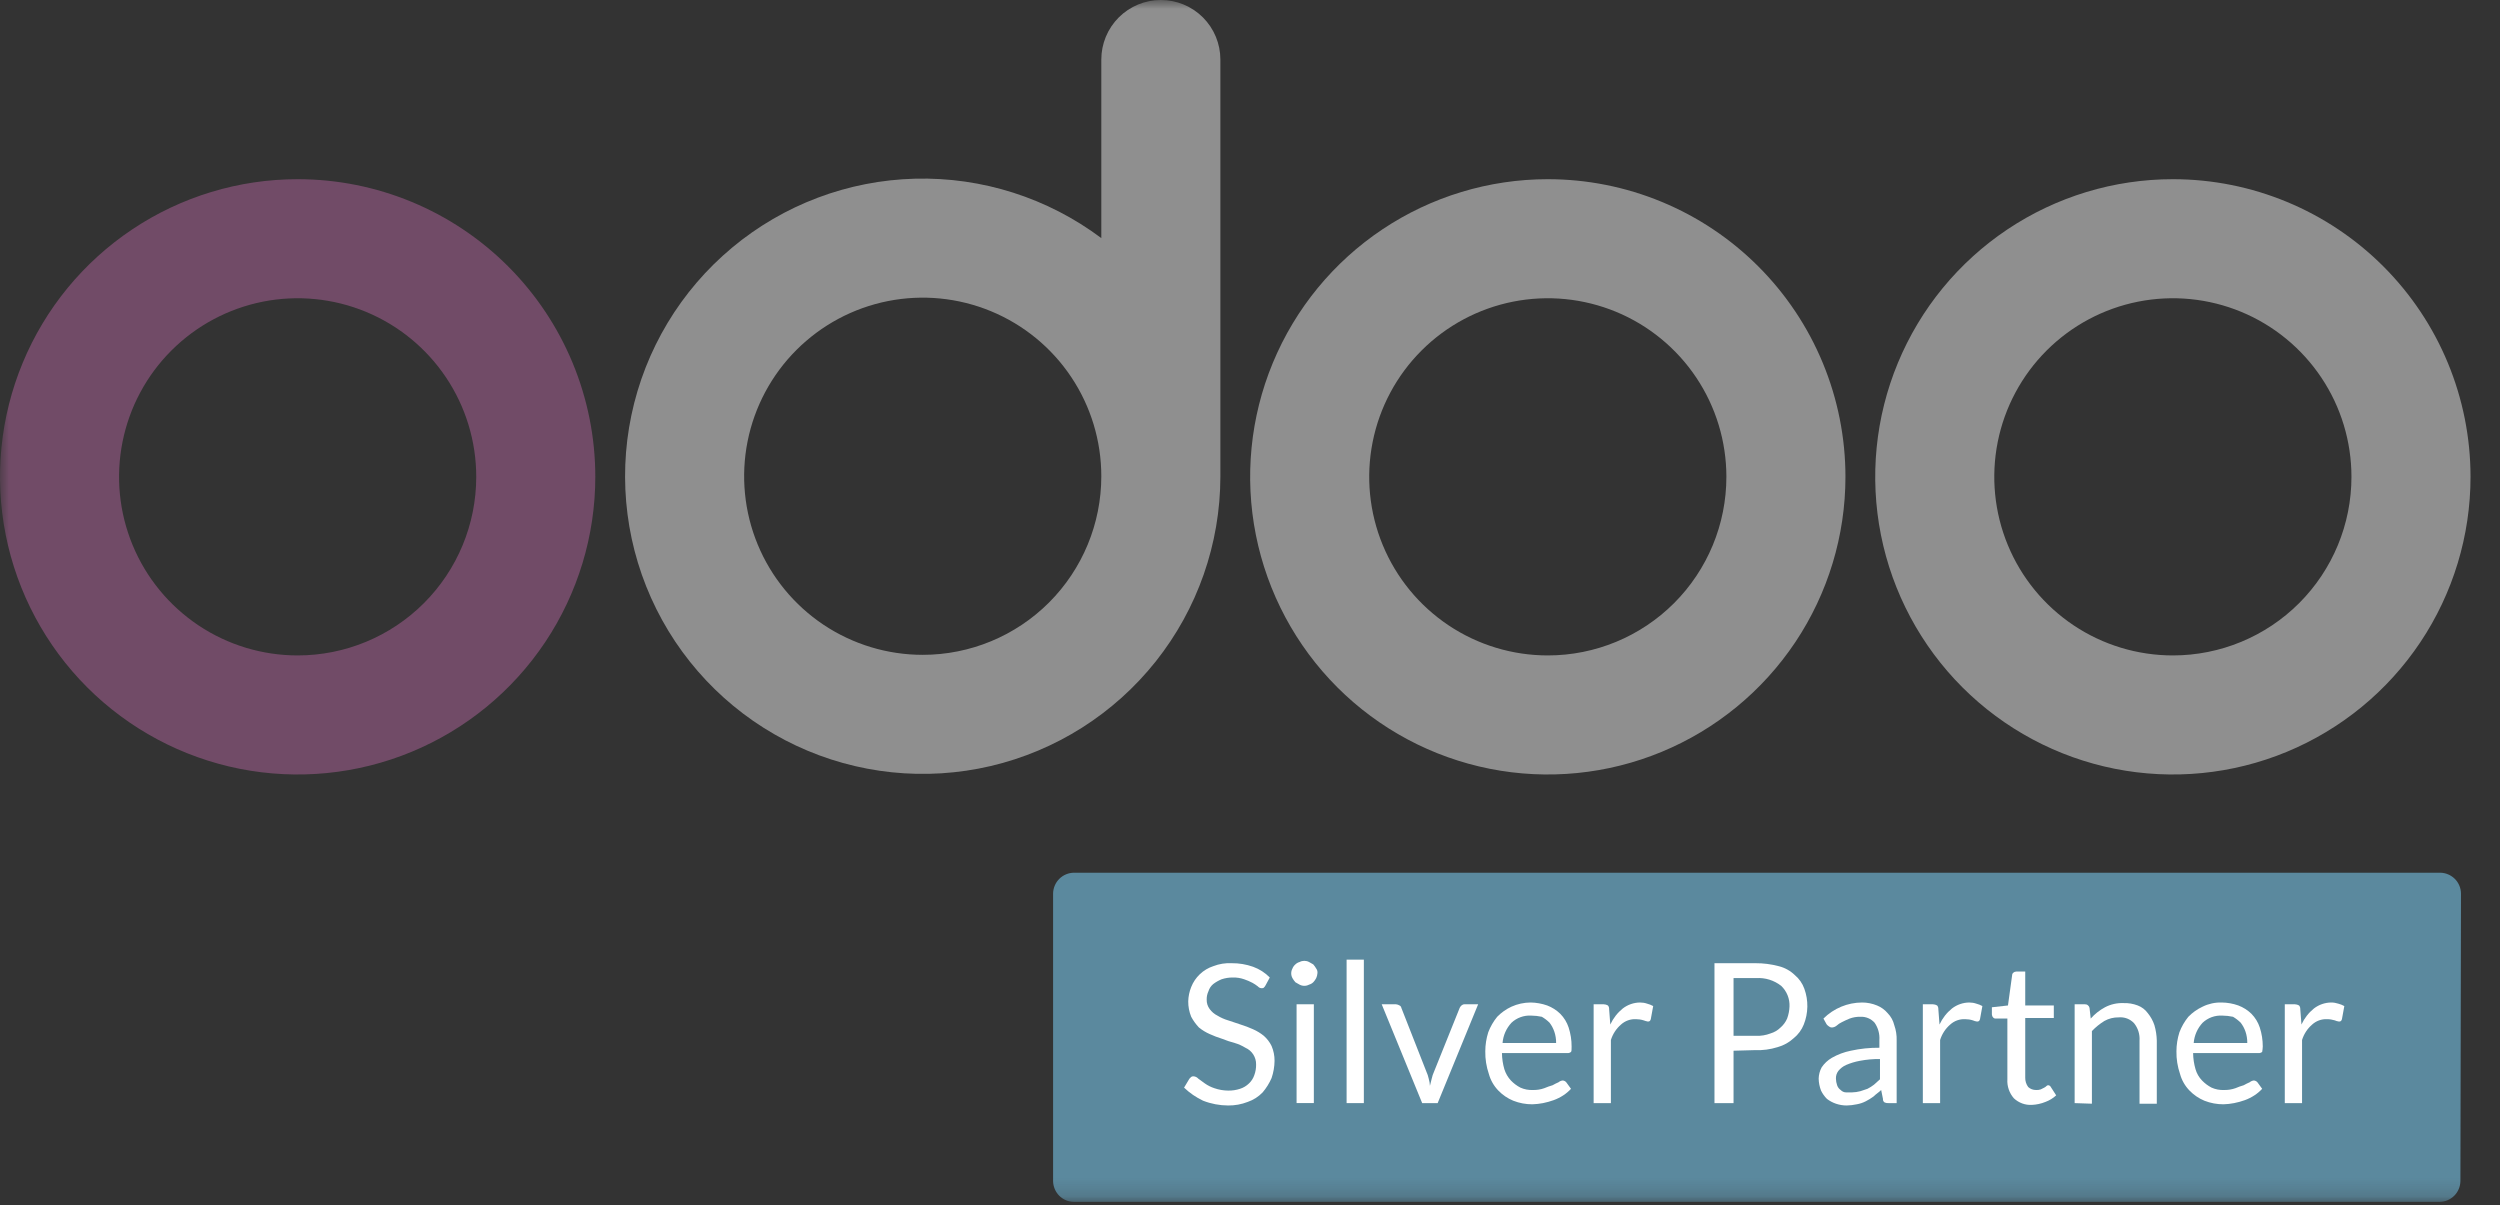 <svg width="139" height="67" viewBox="0 0 139 67" fill="none" xmlns="http://www.w3.org/2000/svg">
<rect x="0" y="0" width="139" height="67" fill="#333333" stroke="none"/>
<g clip-path="url(#clip0_1_773)">
<mask id="mask0_1_773" style="mask-type:luminance" maskUnits="userSpaceOnUse" x="0" y="0" width="139" height="67">
<path d="M138.514 0H0V66.827H138.514V0Z" fill="white"/>
</mask>
<g mask="url(#mask0_1_773)">
<path d="M136.799 65.668C136.795 65.975 136.672 66.267 136.455 66.484C136.239 66.7 135.946 66.823 135.639 66.827H59.711C59.404 66.823 59.112 66.7 58.895 66.484C58.679 66.267 58.556 65.975 58.552 65.668V49.681C58.556 49.375 58.679 49.083 58.895 48.866C59.112 48.65 59.404 48.526 59.711 48.523H135.673C135.979 48.526 136.272 48.65 136.489 48.866C136.705 49.083 136.828 49.375 136.831 49.681L136.799 65.668Z" fill="#5B899E"/>
<path d="M70.368 54.779C70.344 54.829 70.31 54.874 70.269 54.911C70.236 54.944 70.203 54.944 70.137 54.944C70.099 54.942 70.061 54.932 70.027 54.915C69.993 54.898 69.963 54.874 69.938 54.845C69.844 54.771 69.745 54.705 69.64 54.647C69.491 54.568 69.336 54.502 69.177 54.448C68.975 54.377 68.762 54.344 68.548 54.349C68.334 54.347 68.122 54.38 67.919 54.448C67.754 54.516 67.598 54.605 67.456 54.713C67.331 54.817 67.239 54.955 67.191 55.11C67.123 55.255 67.089 55.413 67.092 55.573C67.085 55.763 67.144 55.95 67.257 56.103C67.37 56.257 67.517 56.382 67.687 56.467C67.874 56.581 68.074 56.67 68.283 56.732C68.515 56.798 68.747 56.897 68.978 56.964C69.215 57.037 69.447 57.126 69.673 57.228C69.887 57.322 70.088 57.445 70.269 57.592C70.448 57.75 70.594 57.941 70.699 58.155C70.811 58.416 70.868 58.698 70.865 58.983C70.861 59.309 70.805 59.633 70.699 59.942C70.573 60.23 70.406 60.498 70.203 60.737C69.973 60.976 69.689 61.158 69.375 61.266C69.027 61.402 68.657 61.469 68.283 61.465C67.807 61.463 67.336 61.374 66.893 61.2C66.503 61.016 66.145 60.77 65.834 60.472L66.132 59.975L66.231 59.876C66.27 59.85 66.317 59.838 66.364 59.843C66.465 59.851 66.56 59.899 66.628 59.975C66.728 60.042 66.86 60.141 66.992 60.24C67.155 60.354 67.333 60.444 67.522 60.505C67.767 60.59 68.024 60.634 68.283 60.637C68.508 60.642 68.732 60.608 68.945 60.538C69.132 60.479 69.302 60.377 69.442 60.24C69.578 60.113 69.68 59.954 69.74 59.777C69.81 59.586 69.844 59.384 69.839 59.181C69.842 58.985 69.787 58.792 69.681 58.627C69.575 58.463 69.423 58.333 69.243 58.254C69.057 58.14 68.857 58.051 68.647 57.989C68.411 57.927 68.179 57.85 67.952 57.758C67.715 57.684 67.483 57.596 67.257 57.493C67.043 57.399 66.843 57.276 66.661 57.129C66.492 56.95 66.347 56.75 66.231 56.533C66.119 56.26 66.063 55.968 66.066 55.673C66.073 55.4 66.129 55.131 66.231 54.878C66.338 54.607 66.503 54.363 66.714 54.163C66.926 53.962 67.179 53.811 67.456 53.72C67.782 53.593 68.132 53.536 68.482 53.554C68.888 53.55 69.291 53.617 69.673 53.753C70.023 53.88 70.34 54.083 70.6 54.349L70.368 54.779Z" fill="white"/>
<path d="M73.249 54.117C73.242 54.208 73.22 54.298 73.182 54.382C73.139 54.466 73.083 54.544 73.017 54.613C72.952 54.676 72.873 54.722 72.785 54.746C72.704 54.789 72.613 54.812 72.52 54.812C72.428 54.812 72.337 54.789 72.256 54.746C72.189 54.713 72.09 54.646 72.024 54.613C71.961 54.542 71.906 54.464 71.859 54.382C71.815 54.3 71.792 54.209 71.792 54.117C71.792 54.024 71.815 53.934 71.859 53.852C71.894 53.762 71.951 53.683 72.024 53.62C72.089 53.557 72.168 53.512 72.256 53.488C72.337 53.444 72.428 53.422 72.52 53.422C72.613 53.422 72.704 53.444 72.785 53.488C72.851 53.521 72.951 53.587 73.017 53.62C73.08 53.692 73.135 53.769 73.182 53.852C73.239 53.928 73.263 54.023 73.249 54.117ZM73.05 55.838V61.332H72.09V55.838H73.05Z" fill="white"/>
<path d="M75.83 53.356V61.333H74.871V53.356H75.83Z" fill="white"/>
<path d="M76.823 55.838H77.617C77.687 55.845 77.755 55.867 77.815 55.904C77.841 55.917 77.864 55.935 77.882 55.958C77.899 55.981 77.91 56.008 77.915 56.037L79.305 59.578C79.364 59.705 79.408 59.838 79.437 59.975C79.475 60.105 79.498 60.238 79.504 60.373L79.603 59.975C79.632 59.838 79.676 59.705 79.735 59.578L81.159 56.037C81.183 55.987 81.217 55.942 81.258 55.904C81.303 55.863 81.362 55.839 81.423 55.838H82.185L79.934 61.333H79.073L76.823 55.838Z" fill="white"/>
<path d="M85.097 55.739C85.413 55.743 85.726 55.799 86.024 55.904C86.296 56.007 86.544 56.165 86.752 56.368C86.963 56.583 87.122 56.843 87.216 57.129C87.327 57.471 87.383 57.829 87.381 58.188C87.381 58.354 87.381 58.453 87.348 58.486C87.293 58.533 87.222 58.557 87.15 58.552H83.509C83.513 58.855 83.557 59.155 83.641 59.446C83.714 59.68 83.839 59.895 84.005 60.075C84.159 60.235 84.338 60.37 84.535 60.472C84.753 60.569 84.991 60.615 85.23 60.604C85.444 60.609 85.657 60.576 85.859 60.505C86.01 60.441 86.164 60.385 86.322 60.34C86.429 60.278 86.539 60.223 86.653 60.174C86.719 60.119 86.799 60.085 86.885 60.075C86.923 60.077 86.96 60.087 86.994 60.104C87.028 60.121 87.058 60.145 87.083 60.174L87.348 60.538C87.22 60.677 87.076 60.799 86.918 60.902C86.752 61.01 86.574 61.099 86.388 61.167C86.194 61.237 85.995 61.293 85.792 61.333C85.596 61.371 85.397 61.393 85.197 61.399C84.834 61.4 84.475 61.333 84.138 61.2C83.826 61.072 83.544 60.88 83.31 60.638C83.058 60.378 82.876 60.059 82.78 59.711C82.642 59.306 82.575 58.881 82.582 58.453C82.583 58.094 82.639 57.736 82.747 57.394C82.865 57.082 83.033 56.791 83.244 56.533C83.472 56.299 83.741 56.108 84.038 55.971C84.371 55.82 84.732 55.742 85.097 55.739ZM85.13 56.467C84.931 56.456 84.731 56.485 84.543 56.554C84.356 56.622 84.184 56.727 84.038 56.864C83.751 57.173 83.576 57.569 83.542 57.99H86.52C86.523 57.776 86.489 57.563 86.421 57.361C86.36 57.182 86.271 57.014 86.157 56.864C86.028 56.736 85.883 56.625 85.726 56.533C85.53 56.491 85.331 56.469 85.13 56.467Z" fill="white"/>
<path d="M88.606 61.333V55.838H89.169C89.251 55.84 89.331 55.863 89.401 55.904C89.448 55.96 89.472 56.031 89.467 56.103L89.533 56.964C89.693 56.616 89.931 56.31 90.228 56.07C90.504 55.858 90.841 55.742 91.188 55.739C91.324 55.739 91.458 55.761 91.585 55.805C91.701 55.835 91.812 55.879 91.917 55.937L91.784 56.666C91.751 56.765 91.718 56.798 91.619 56.798C91.54 56.783 91.462 56.761 91.387 56.732C91.248 56.688 91.103 56.666 90.957 56.666C90.652 56.652 90.355 56.759 90.129 56.964C89.865 57.192 89.669 57.49 89.566 57.824V61.333H88.606Z" fill="white"/>
<path d="M96.385 58.42V61.333H95.325V53.554H97.609C98.045 53.552 98.479 53.608 98.9 53.72C99.237 53.804 99.545 53.975 99.794 54.216C100.035 54.418 100.218 54.681 100.323 54.978C100.555 55.621 100.544 56.328 100.29 56.964C100.172 57.262 99.978 57.525 99.728 57.725C99.474 57.959 99.167 58.13 98.834 58.221C98.427 58.349 98.002 58.406 97.576 58.387L96.385 58.42ZM96.385 57.592H97.642C97.913 57.602 98.184 57.557 98.437 57.46C98.649 57.398 98.843 57.285 98.999 57.129C99.157 56.993 99.281 56.823 99.364 56.633C99.442 56.42 99.487 56.197 99.496 55.971C99.507 55.755 99.471 55.541 99.391 55.341C99.311 55.141 99.189 54.96 99.032 54.812C98.637 54.503 98.143 54.35 97.642 54.382H96.385V57.592Z" fill="white"/>
<path d="M105.454 61.333H105.024C104.945 61.341 104.865 61.329 104.792 61.3C104.757 61.28 104.73 61.251 104.712 61.215C104.694 61.18 104.688 61.14 104.693 61.101L104.593 60.605C104.461 60.737 104.295 60.836 104.163 60.969C104.027 61.069 103.883 61.157 103.733 61.233C103.576 61.313 103.409 61.369 103.236 61.399C103.051 61.439 102.863 61.461 102.674 61.465C102.471 61.465 102.27 61.431 102.078 61.366C101.899 61.305 101.731 61.215 101.581 61.101C101.445 60.967 101.333 60.81 101.25 60.638C101.168 60.426 101.123 60.202 101.118 59.976C101.122 59.756 101.179 59.54 101.283 59.347C101.429 59.13 101.621 58.95 101.846 58.817C102.176 58.629 102.533 58.495 102.905 58.42C103.427 58.305 103.96 58.25 104.494 58.255V57.824C104.517 57.483 104.423 57.145 104.229 56.864C104.13 56.753 104.007 56.666 103.87 56.608C103.732 56.551 103.584 56.525 103.435 56.533C103.232 56.528 103.03 56.562 102.839 56.633C102.674 56.699 102.541 56.765 102.409 56.831C102.3 56.882 102.199 56.949 102.111 57.03C102.036 57.091 101.943 57.126 101.846 57.129C101.785 57.128 101.726 57.104 101.681 57.063C101.647 57.03 101.581 56.997 101.548 56.931L101.383 56.633C101.954 56.063 102.727 55.741 103.534 55.739C103.818 55.739 104.099 55.796 104.362 55.904C104.592 55.997 104.797 56.145 104.957 56.335C105.136 56.519 105.261 56.747 105.321 56.997C105.419 57.273 105.464 57.565 105.454 57.857V61.333ZM102.971 60.737C103.128 60.733 103.284 60.711 103.435 60.671C103.567 60.638 103.7 60.571 103.832 60.538C103.961 60.473 104.082 60.395 104.196 60.307C104.295 60.207 104.428 60.108 104.527 60.009V58.883C104.149 58.877 103.772 58.911 103.402 58.983C103.14 59.031 102.885 59.108 102.64 59.214C102.473 59.289 102.325 59.402 102.21 59.545C102.117 59.669 102.07 59.821 102.078 59.976C102.081 60.1 102.103 60.223 102.144 60.34C102.179 60.447 102.249 60.54 102.343 60.605C102.381 60.645 102.427 60.678 102.478 60.701C102.529 60.724 102.585 60.736 102.64 60.737H102.971Z" fill="white"/>
<path d="M106.91 61.333V55.838H107.473C107.555 55.84 107.634 55.863 107.705 55.904C107.751 55.96 107.775 56.031 107.771 56.103L107.837 56.964C107.997 56.616 108.235 56.31 108.532 56.07C108.808 55.858 109.145 55.742 109.492 55.739C109.627 55.739 109.761 55.761 109.889 55.805C110.005 55.835 110.116 55.879 110.22 55.937L110.088 56.666C110.055 56.765 110.022 56.798 109.922 56.798C109.843 56.787 109.764 56.765 109.691 56.732C109.551 56.688 109.406 56.666 109.26 56.666C108.956 56.652 108.659 56.759 108.433 56.964C108.168 57.192 107.973 57.49 107.87 57.824V61.333H106.91Z" fill="white"/>
<path d="M112.967 61.432C112.786 61.441 112.604 61.414 112.433 61.351C112.263 61.288 112.107 61.192 111.974 61.068C111.847 60.924 111.749 60.756 111.687 60.574C111.624 60.393 111.598 60.2 111.61 60.008V56.632H110.948C110.923 56.632 110.897 56.626 110.874 56.614C110.851 56.603 110.831 56.587 110.816 56.566C110.774 56.521 110.751 56.462 110.749 56.401V56.004L111.643 55.904L111.875 54.216C111.875 54.191 111.881 54.165 111.893 54.142C111.904 54.12 111.921 54.099 111.941 54.084C111.986 54.042 112.045 54.019 112.107 54.018H112.603V55.904H114.192V56.599H112.603V59.909C112.597 60.099 112.655 60.286 112.768 60.439C112.886 60.547 113.04 60.605 113.199 60.604C113.288 60.611 113.378 60.6 113.464 60.571L113.662 60.472C113.712 60.447 113.757 60.413 113.795 60.373C113.808 60.36 113.823 60.351 113.84 60.345C113.858 60.339 113.876 60.337 113.894 60.34C113.922 60.344 113.949 60.356 113.972 60.373C113.995 60.39 114.014 60.413 114.026 60.439L114.324 60.902C114.151 61.061 113.949 61.185 113.728 61.266C113.486 61.365 113.228 61.421 112.967 61.432Z" fill="white"/>
<path d="M115.35 61.333V55.838H115.913C115.973 55.834 116.034 55.851 116.082 55.888C116.131 55.924 116.165 55.977 116.178 56.037L116.244 56.633C116.469 56.378 116.738 56.165 117.038 56.004C117.354 55.838 117.708 55.758 118.064 55.772C118.335 55.762 118.605 55.807 118.859 55.904C119.084 55.989 119.28 56.139 119.421 56.335C119.581 56.532 119.704 56.756 119.785 56.997C119.867 57.276 119.911 57.566 119.918 57.857V61.366H118.958V57.857C118.982 57.511 118.875 57.169 118.66 56.897C118.552 56.779 118.418 56.688 118.269 56.63C118.119 56.573 117.959 56.551 117.799 56.566C117.522 56.561 117.248 56.63 117.005 56.765C116.75 56.922 116.516 57.111 116.31 57.328V61.366L115.35 61.333Z" fill="white"/>
<path d="M123.525 55.739C123.841 55.742 124.155 55.798 124.452 55.904C124.725 56.007 124.972 56.164 125.18 56.367C125.392 56.583 125.55 56.843 125.644 57.129C125.755 57.471 125.811 57.828 125.81 58.188C125.806 58.288 125.795 58.388 125.777 58.486C125.721 58.532 125.65 58.556 125.577 58.552H121.937C121.941 58.855 121.986 59.155 122.07 59.446C122.138 59.682 122.262 59.898 122.433 60.075C122.587 60.235 122.766 60.369 122.963 60.472C123.181 60.569 123.42 60.615 123.658 60.604C123.872 60.609 124.085 60.575 124.287 60.505C124.438 60.44 124.592 60.385 124.75 60.339C124.857 60.278 124.968 60.222 125.082 60.174C125.147 60.119 125.228 60.084 125.313 60.075C125.352 60.077 125.388 60.087 125.422 60.104C125.456 60.121 125.486 60.145 125.512 60.174L125.777 60.538C125.648 60.677 125.503 60.799 125.345 60.902C125.18 61.01 125.003 61.099 124.817 61.167C124.622 61.237 124.423 61.293 124.22 61.332C124.025 61.371 123.825 61.393 123.625 61.399C123.263 61.4 122.903 61.333 122.565 61.2C122.254 61.071 121.973 60.88 121.738 60.637C121.486 60.378 121.304 60.059 121.209 59.711C121.071 59.306 121.003 58.88 121.01 58.453C121.011 58.093 121.067 57.736 121.176 57.394C121.294 57.082 121.461 56.791 121.672 56.533C121.9 56.298 122.169 56.108 122.466 55.97C122.795 55.808 123.158 55.729 123.525 55.739ZM123.558 56.467C123.359 56.456 123.16 56.485 122.971 56.553C122.784 56.622 122.612 56.727 122.466 56.864C122.179 57.172 122.004 57.569 121.97 57.989H124.949C124.951 57.776 124.918 57.563 124.85 57.36C124.789 57.182 124.699 57.014 124.585 56.864C124.456 56.736 124.311 56.624 124.155 56.533C123.959 56.491 123.759 56.469 123.558 56.467Z" fill="white"/>
<path d="M127.034 61.333V55.838H127.597C127.678 55.84 127.758 55.863 127.829 55.904C127.875 55.96 127.899 56.031 127.895 56.103L127.961 56.964C128.121 56.616 128.359 56.31 128.656 56.07C128.932 55.858 129.269 55.742 129.616 55.739C129.751 55.739 129.886 55.762 130.014 55.805C130.129 55.835 130.241 55.879 130.344 55.938L130.212 56.666C130.179 56.765 130.146 56.798 130.046 56.798C129.966 56.787 129.888 56.765 129.814 56.732C129.676 56.689 129.53 56.666 129.384 56.666C129.08 56.652 128.783 56.759 128.557 56.964C128.292 57.192 128.097 57.49 127.994 57.824V61.333H127.034Z" fill="white"/>
<path d="M120.812 9.963C117.539 9.963 114.339 10.933 111.617 12.752C108.896 14.57 106.774 17.155 105.522 20.179C104.269 23.203 103.942 26.531 104.58 29.741C105.219 32.951 106.795 35.9 109.109 38.215C111.424 40.529 114.373 42.105 117.583 42.744C120.793 43.382 124.121 43.055 127.145 41.802C130.169 40.55 132.754 38.428 134.572 35.707C136.39 32.985 137.361 29.785 137.361 26.512C137.361 22.123 135.617 17.914 132.514 14.81C129.41 11.706 125.201 9.963 120.812 9.963ZM120.812 36.442C118.848 36.442 116.928 35.86 115.295 34.769C113.662 33.677 112.389 32.127 111.638 30.312C110.886 28.498 110.69 26.501 111.073 24.575C111.456 22.649 112.402 20.88 113.79 19.491C115.179 18.102 116.948 17.157 118.874 16.773C120.801 16.39 122.798 16.587 124.612 17.338C126.426 18.09 127.977 19.363 129.068 20.996C130.159 22.628 130.741 24.549 130.741 26.512C130.741 29.146 129.695 31.671 127.833 33.534C125.971 35.396 123.445 36.442 120.812 36.442Z" fill="#8F8F8F"/>
<path d="M86.058 9.963C82.784 9.963 79.585 10.933 76.863 12.752C74.142 14.57 72.02 17.155 70.768 20.179C69.515 23.203 69.188 26.531 69.826 29.741C70.465 32.951 72.041 35.9 74.355 38.215C76.67 40.529 79.619 42.105 82.829 42.744C86.039 43.382 89.367 43.055 92.391 41.802C95.415 40.55 97.999 38.428 99.818 35.707C101.636 32.985 102.607 29.785 102.607 26.512C102.607 24.339 102.179 22.187 101.347 20.179C100.516 18.171 99.297 16.347 97.76 14.81C96.223 13.273 94.399 12.054 92.391 11.223C90.383 10.391 88.231 9.963 86.058 9.963ZM86.058 36.442C84.094 36.442 82.174 35.86 80.541 34.769C78.908 33.677 77.635 32.127 76.884 30.312C76.132 28.498 75.936 26.501 76.319 24.575C76.702 22.649 77.647 20.88 79.036 19.491C80.425 18.102 82.194 17.157 84.12 16.773C86.047 16.39 88.043 16.587 89.858 17.338C91.672 18.09 93.223 19.363 94.314 20.996C95.405 22.628 95.987 24.549 95.987 26.512C95.987 29.146 94.941 31.671 93.079 33.534C91.217 35.396 88.691 36.442 86.058 36.442Z" fill="#8F8F8F"/>
<path d="M16.55 9.963C13.276 9.963 10.077 10.933 7.355 12.752C4.634 14.57 2.512 17.155 1.26 20.179C0.007 23.203 -0.321 26.531 0.318 29.741C0.957 32.951 2.533 35.9 4.847 38.215C7.162 40.529 10.111 42.105 13.321 42.744C16.531 43.382 19.859 43.055 22.883 41.802C25.907 40.55 28.491 38.428 30.31 35.707C32.128 32.985 33.099 29.785 33.099 26.512C33.099 22.123 31.355 17.914 28.252 14.81C25.148 11.706 20.939 9.963 16.55 9.963ZM16.55 36.442C14.586 36.442 12.666 35.86 11.033 34.769C9.4 33.677 8.127 32.127 7.376 30.312C6.624 28.498 6.427 26.501 6.811 24.575C7.194 22.649 8.139 20.88 9.528 19.491C10.917 18.102 12.686 17.157 14.612 16.773C16.539 16.39 18.535 16.587 20.349 17.338C22.164 18.09 23.715 19.363 24.806 20.996C25.897 22.628 26.479 24.549 26.479 26.512C26.479 29.146 25.433 31.671 23.571 33.534C21.709 35.396 19.183 36.442 16.55 36.442Z" fill="#714B67"/>
<path d="M64.543 -0C63.665 -0 62.823 0.349 62.203 0.969C61.582 1.59 61.233 2.432 61.233 3.31V13.239C58.252 11.004 54.603 9.839 50.878 9.935C47.152 10.031 43.568 11.382 40.706 13.768C37.843 16.154 35.87 19.437 35.106 23.084C34.342 26.732 34.831 30.531 36.494 33.865C38.157 37.2 40.897 39.876 44.271 41.46C47.644 43.044 51.453 43.442 55.082 42.592C58.71 41.741 61.945 39.69 64.263 36.772C66.581 33.854 67.846 30.239 67.853 26.512V3.31C67.853 2.432 67.504 1.59 66.884 0.969C66.263 0.349 65.421 -0 64.543 -0ZM51.304 36.409C49.34 36.409 47.42 35.826 45.787 34.736C44.154 33.644 42.881 32.093 42.13 30.279C41.378 28.465 41.182 26.468 41.565 24.542C41.948 22.616 42.894 20.846 44.282 19.458C45.671 18.069 47.44 17.123 49.366 16.74C51.293 16.357 53.289 16.554 55.103 17.305C56.918 18.057 58.469 19.329 59.56 20.963C60.651 22.595 61.233 24.515 61.233 26.479C61.233 29.113 60.187 31.638 58.325 33.501C56.463 35.363 53.937 36.409 51.304 36.409Z" fill="#8F8F8F"/>
</g>
</g>
<defs>
<clipPath id="clip0_1_773">
<rect width="139" height="66.827" fill="white"/>
</clipPath>
</defs>
</svg>
